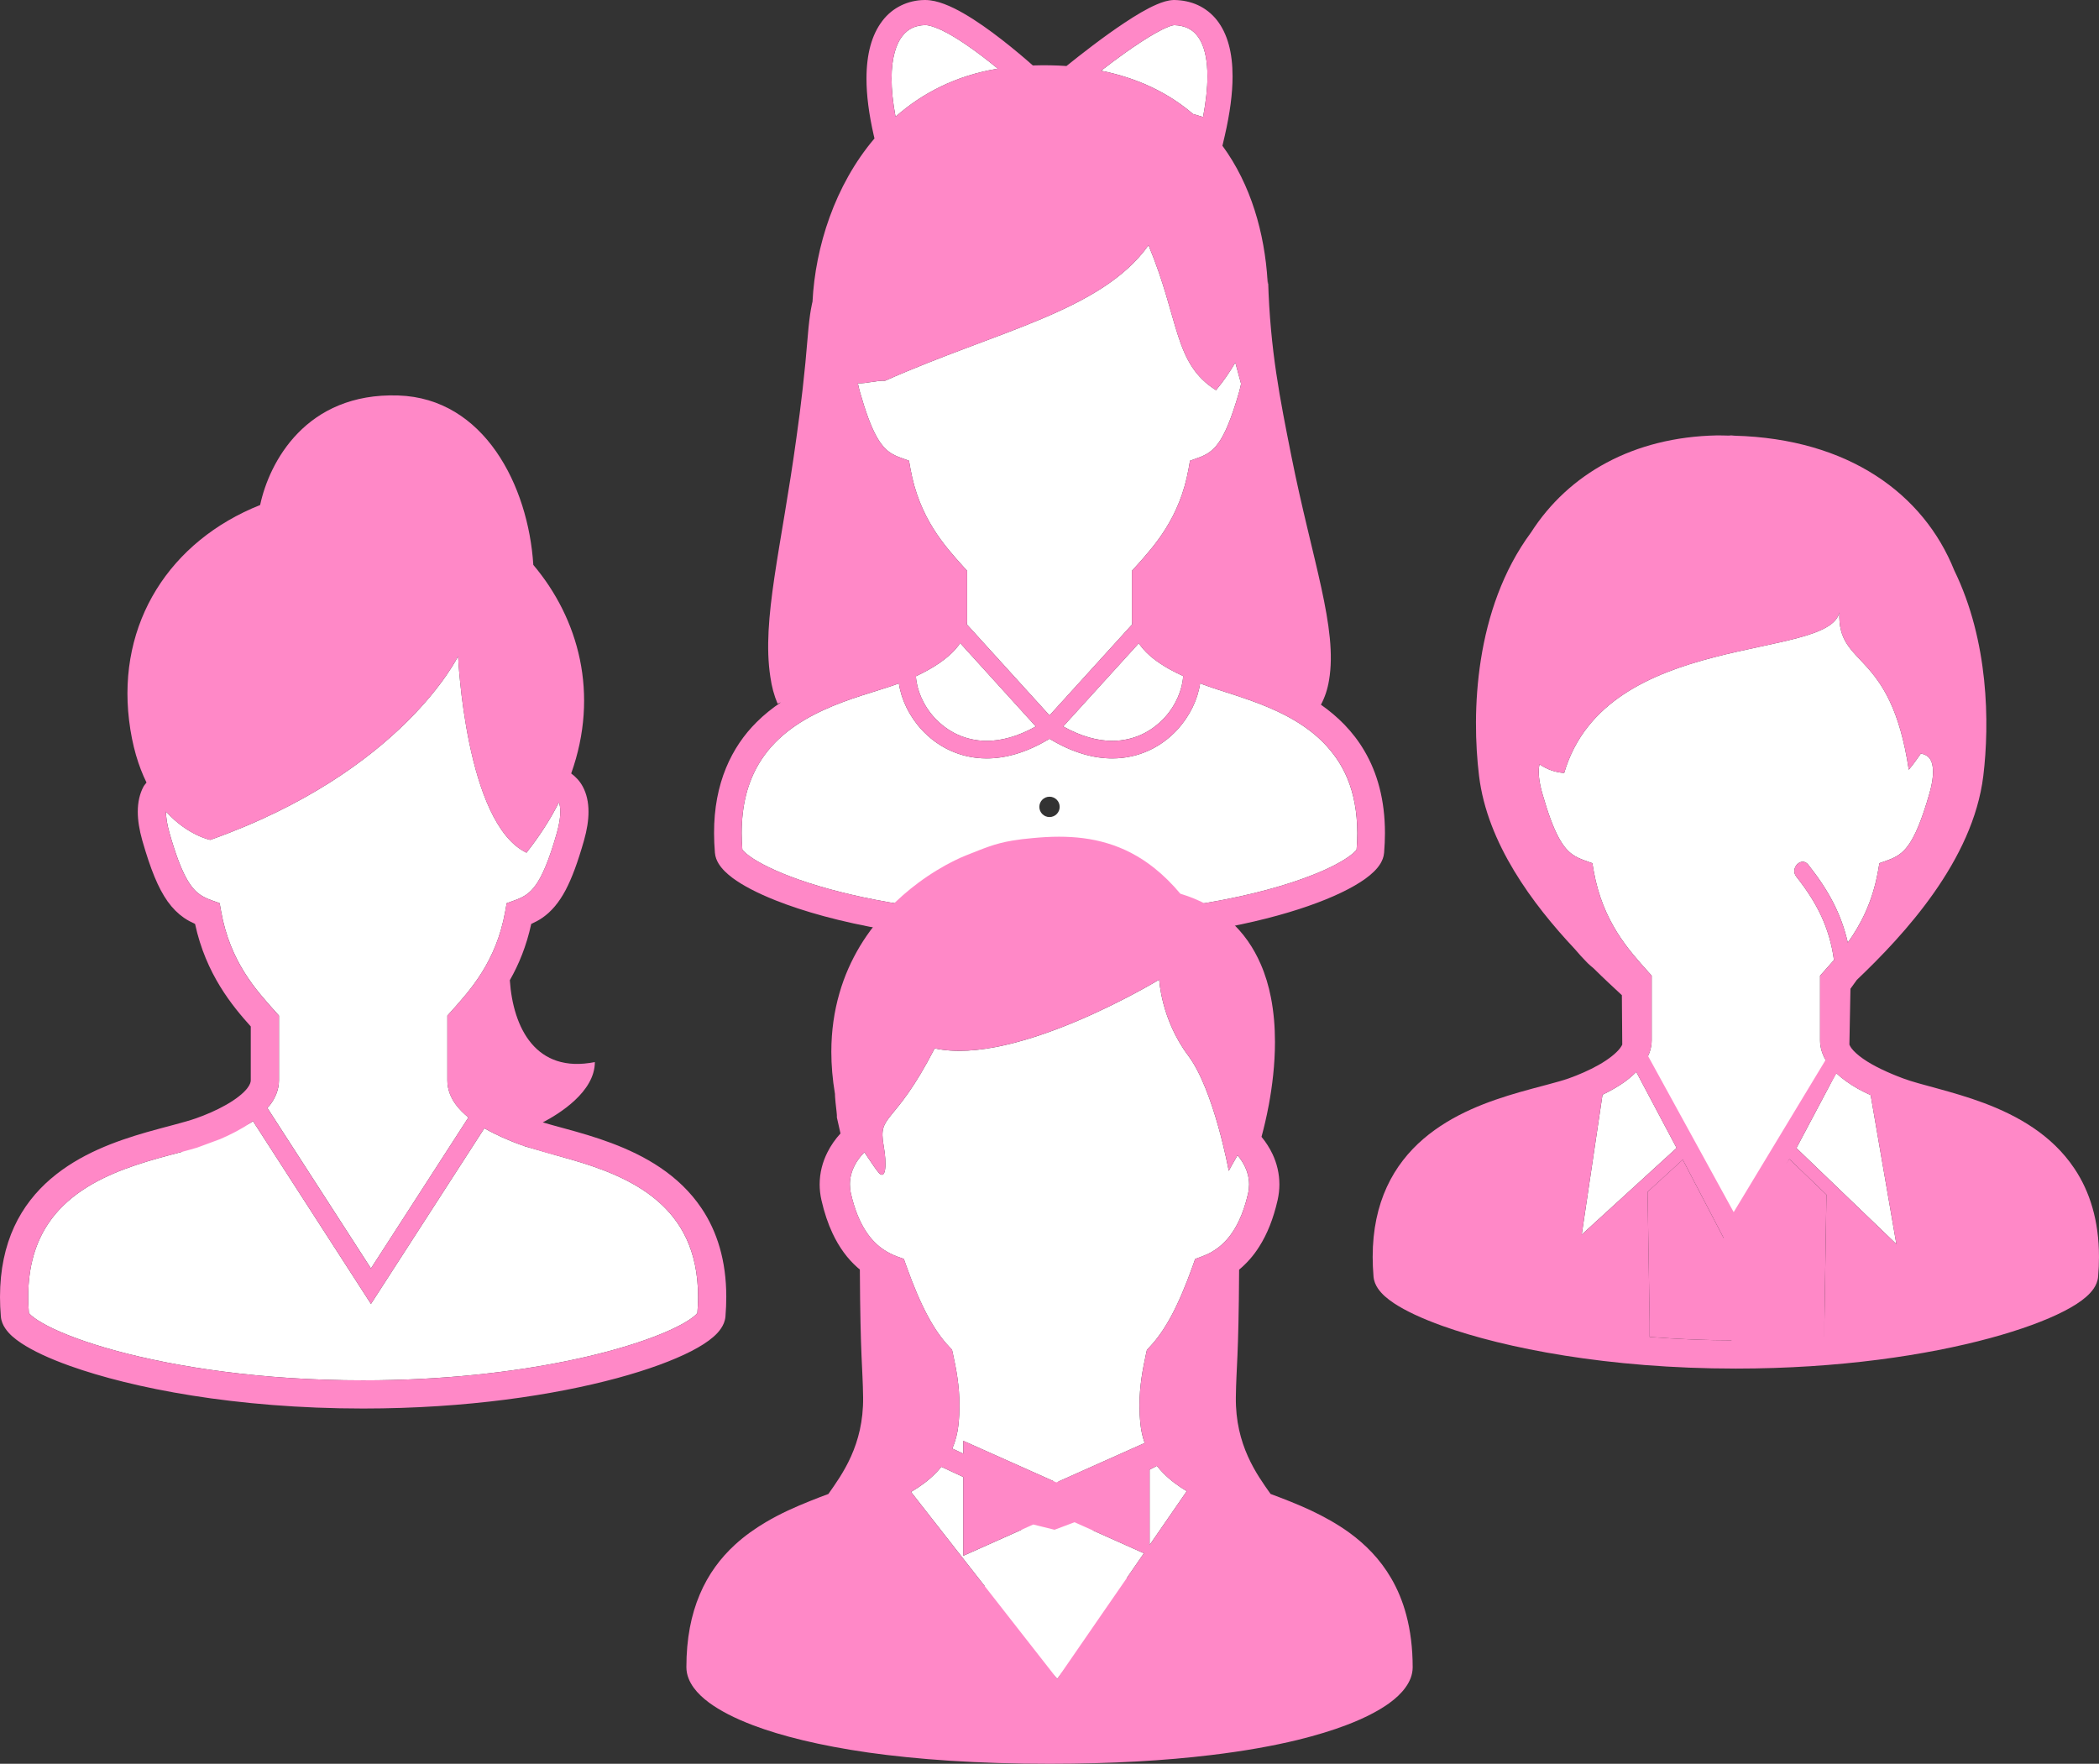 <?xml version="1.0" encoding="utf-8"?>
<!-- Generator: Adobe Illustrator 16.0.4, SVG Export Plug-In . SVG Version: 6.00 Build 0)  -->
<!DOCTYPE svg PUBLIC "-//W3C//DTD SVG 1.1//EN" "http://www.w3.org/Graphics/SVG/1.1/DTD/svg11.dtd">
<svg version="1.1" id="レイヤー_1" xmlns="http://www.w3.org/2000/svg" xmlns:xlink="http://www.w3.org/1999/xlink" x="0px"
	 y="0px" width="203.498px" height="170.998px" viewBox="0 0 203.498 170.998" enable-background="new 0 0 203.498 170.998"
	 xml:space="preserve">
<rect x="0" y="0" width="203.498" height="170.998" fill="#333333" stroke="none"/>
<g>
	<g>
		<path fill="#FFFFFF" d="M110.55,62.572c-0.054-0.066-0.093-0.143-0.139-0.215l-7.336,8.072c1.784,0.998,3.378,1.396,4.763,1.396
			c2.132-0.004,3.831-0.926,5.038-2.221c1.135-1.217,1.761-2.771,1.831-4.061c-0.471-0.217-0.934-0.439-1.378-0.693
			C112.251,64.232,111.26,63.527,110.55,62.572z"/>
		<polygon fill="#FFFFFF" points="112.414,56.367 112.416,56.367 112.414,56.367 		"/>
		<path fill="#FFFFFF" d="M92.903,62.611c-0.492,0.645-1.112,1.172-1.789,1.646c-0.727,0.504-1.521,0.934-2.316,1.305
			c0.07,1.289,0.697,2.834,1.824,4.043c1.206,1.295,2.909,2.217,5.041,2.221c1.385,0,2.979-0.398,4.76-1.396l-7.34-8.088
			C93.021,62.434,92.968,62.525,92.903,62.611z"/>
		<path fill="#FFFFFF" d="M84.908,42.189c0.486,0.9,0.899,1.342,1.359,1.668c0.31,0.215,0.663,0.385,1.129,0.547l0.731,0.264
			l0.137,0.766c0.857,4.797,3.328,7.494,5.152,9.525l0.346,0.383v0.516c0,2.432,0,2.986,0,4.41c0,0.086-0.021,0.172-0.029,0.262
			l8.017,8.83l8.014-8.828c-0.006-0.092-0.025-0.178-0.025-0.264c0-1.424,0-1.979,0-4.41v-0.516l0.347-0.383
			c1.821-2.031,4.293-4.725,5.15-9.525l0.135-0.766l0.732-0.264c0.466-0.162,0.819-0.332,1.13-0.549
			c0.309-0.217,0.588-0.479,0.891-0.906c0.609-0.836,1.266-2.35,2.009-4.949c0.078-0.285,0.138-0.543,0.19-0.789l-0.558-2.059
			c-0.559,0.949-1.178,1.85-1.872,2.676c-4.108-2.588-3.502-6.752-6.544-14.051c-4.561,6.389-14.598,8.275-25.547,13.139
			c-0.791-0.051-1.801,0.287-2.632,0.242c0.05,0.26,0.114,0.537,0.2,0.842C83.925,39.951,84.432,41.295,84.908,42.189z"/>
		<path fill="#FFFFFF" d="M96.739,6.656c-1.006-0.822-2.15-1.713-3.269-2.457c-1.015-0.686-2.015-1.248-2.789-1.533
			c-0.437-0.17-0.797-0.238-0.991-0.236l-0.021,0.002h-0.004c-0.938,0.043-1.617,0.344-2.197,1.08
			c-0.574,0.744-1.032,2.059-1.031,4.117c0,1.037,0.12,2.271,0.385,3.686C89.421,9.018,92.704,7.32,96.739,6.656z"/>
		<path fill="#FFFFFF" d="M116.637,11.342c0.287-1.521,0.426-2.836,0.425-3.932c0.001-1.484-0.239-2.572-0.598-3.307
			c-0.359-0.734-0.794-1.135-1.342-1.393c-0.36-0.162-0.79-0.258-1.293-0.273c-0.083,0.008-0.298,0.051-0.58,0.17
			c-0.327,0.129-0.734,0.332-1.189,0.584c-0.909,0.508-1.984,1.223-3.048,1.979c-0.78,0.559-1.555,1.135-2.261,1.686
			c3.665,0.734,6.602,2.215,8.917,4.197L116.637,11.342z"/>
		<path fill="#FFFFFF" d="M121.168,67.883c-1.651-0.592-3.204-1.027-4.47-1.498c-0.117-0.043-0.232-0.096-0.345-0.139
			c-0.23,1.574-1.002,3.182-2.229,4.518c-1.473,1.59-3.642,2.766-6.287,2.764c-1.853,0.002-3.91-0.582-6.088-1.904
			c-2.18,1.322-4.235,1.906-6.087,1.904c-2.644,0.002-4.818-1.174-6.287-2.764c-1.227-1.33-1.998-2.941-2.229-4.514
			c-0.122,0.049-0.25,0.098-0.368,0.141c-1.886,0.662-4.466,1.303-6.96,2.459c-2.5,1.148-4.832,2.764-6.302,5.287
			c-0.981,1.689-1.61,3.812-1.614,6.633c0,0.506,0.024,1.041,0.067,1.592c0.029,0.043,0.092,0.125,0.202,0.23
			c0.251,0.246,0.706,0.592,1.344,0.953c1.275,0.74,3.253,1.578,5.835,2.35c5.175,1.547,12.786,2.84,22.397,2.84
			c11.838,0,20.652-1.965,25.589-3.939c1.642-0.648,2.852-1.312,3.551-1.836c0.37-0.27,0.578-0.508,0.635-0.594
			c0.047-0.553,0.07-1.086,0.07-1.59c-0.018-4.229-1.394-6.877-3.35-8.842C126.285,69.975,123.645,68.76,121.168,67.883z
			 M101.75,85.299c-0.544,0-0.985-0.443-0.985-0.99s0.441-0.986,0.985-0.986c0.546,0,0.986,0.439,0.986,0.986
			S102.296,85.299,101.75,85.299z M101.75,79.213c-0.544,0-0.985-0.441-0.985-0.984c0-0.549,0.441-0.988,0.985-0.988
			c0.546,0,0.986,0.439,0.986,0.988C102.736,78.771,102.296,79.213,101.75,79.213z"/>
		<path fill="#FF88C7" d="M128.065,68.32c0.377-0.705,0.642-1.494,0.786-2.381c0.855-5.023-1.641-11.637-3.658-21.746
			c-1.091-5.496-2.052-10.217-2.249-16.963c-0.009,0.252-0.024,0.494-0.052,0.037c-0.283-4.664-1.614-9.369-4.378-13.137
			l0.226-0.963c0.511-2.221,0.757-4.125,0.757-5.758c-0.001-2.314-0.486-4.125-1.505-5.439c-0.506-0.646-1.147-1.146-1.855-1.473
			c-0.713-0.328-1.49-0.482-2.284-0.496h-0.031h-0.035c-0.582,0.025-1.086,0.195-1.641,0.43c-0.948,0.404-2.011,1.041-3.12,1.777
			c-2.067,1.369-4.269,3.094-5.632,4.193c-1.039-0.074-2.123-0.092-3.26-0.055c-0.774-0.686-1.828-1.58-2.991-2.486
			c-1.189-0.924-2.486-1.854-3.742-2.574c-0.629-0.361-1.253-0.67-1.86-0.898C90.927,0.158,90.326,0.004,89.69,0l-0.088,0.002h0.004
			c-1.531,0.02-3.062,0.691-4.068,2.031c-1.017,1.332-1.533,3.193-1.533,5.596c0,1.582,0.228,3.416,0.715,5.539l0.061,0.254
			c-3.852,4.535-5.741,10.527-6.009,15.83c0,0-0.269,0.924-0.463,3.373c-0.278,3.465-0.659,6.738-1.095,9.803
			c-1.457,10.656-3.381,17.652-2.531,23.186c0.133,0.949,0.367,1.824,0.706,2.613c0.107-0.051,0.216-0.088,0.323-0.137
			c-0.822,0.557-1.619,1.182-2.355,1.918c-2.424,2.406-4.144,5.926-4.129,10.762c0,0.613,0.027,1.248,0.083,1.912
			c0.033,0.406,0.181,0.75,0.354,1.041c0.336,0.541,0.788,0.961,1.355,1.393c0.993,0.734,2.374,1.459,4.165,2.172
			c5.366,2.135,14.438,4.111,26.564,4.117c9.854,0,17.695-1.314,23.162-2.945c2.733-0.816,4.874-1.709,6.406-2.592
			c0.771-0.445,1.393-0.885,1.882-1.363c0.242-0.24,0.459-0.488,0.635-0.781c0.172-0.291,0.32-0.635,0.354-1.041V82.68
			c0.053-0.658,0.084-1.293,0.084-1.904c0.001-3.223-0.745-5.861-1.986-7.967C131.168,70.895,129.674,69.451,128.065,68.32z
			 M109.012,5.17c1.063-0.756,2.139-1.471,3.048-1.979c0.455-0.252,0.862-0.455,1.189-0.584c0.282-0.119,0.497-0.162,0.58-0.17
			c0.503,0.016,0.933,0.111,1.293,0.273c0.548,0.258,0.982,0.658,1.342,1.393c0.358,0.734,0.599,1.822,0.598,3.307
			c0.001,1.096-0.138,2.41-0.425,3.932l-0.969-0.289c-2.315-1.982-5.252-3.463-8.917-4.197
			C107.457,6.305,108.231,5.729,109.012,5.17z M87.468,3.512c0.58-0.736,1.26-1.037,2.197-1.08h0.004L89.69,2.43
			c0.194-0.002,0.555,0.066,0.991,0.236c0.774,0.285,1.774,0.848,2.789,1.533c1.118,0.744,2.263,1.635,3.269,2.457
			c-4.035,0.664-7.318,2.361-9.918,4.658c-0.265-1.414-0.385-2.648-0.385-3.686C86.436,5.57,86.894,4.256,87.468,3.512z
			 M85.802,36.916c10.949-4.863,20.986-6.75,25.547-13.139c3.042,7.299,2.436,11.463,6.544,14.051
			c0.694-0.826,1.313-1.727,1.872-2.676l0.558,2.059c-0.053,0.246-0.112,0.504-0.19,0.789c-0.743,2.6-1.399,4.113-2.009,4.949
			c-0.303,0.428-0.582,0.689-0.891,0.906c-0.311,0.217-0.664,0.387-1.13,0.549l-0.732,0.264l-0.135,0.766
			c-0.857,4.801-3.329,7.494-5.15,9.525l-0.347,0.383v0.516c0,2.432,0,2.986,0,4.41c0,0.086,0.02,0.172,0.025,0.264l-8.014,8.828
			l-8.017-8.83c0.008-0.09,0.029-0.176,0.029-0.262c0-1.424,0-1.979,0-4.41v-0.516l-0.346-0.383
			c-1.824-2.031-4.295-4.729-5.152-9.525l-0.137-0.766l-0.731-0.264c-0.466-0.162-0.819-0.332-1.129-0.547
			c-0.46-0.326-0.873-0.768-1.359-1.668c-0.477-0.895-0.983-2.238-1.538-4.189c-0.086-0.305-0.15-0.582-0.2-0.842
			C84.001,37.203,85.011,36.865,85.802,36.916z M113.329,64.852c0.444,0.254,0.907,0.477,1.378,0.693
			c-0.07,1.289-0.696,2.844-1.831,4.061c-1.207,1.295-2.906,2.217-5.038,2.221c-1.385,0-2.979-0.398-4.763-1.396l7.336-8.072
			c0.046,0.072,0.085,0.148,0.139,0.215C111.26,63.527,112.251,64.232,113.329,64.852z M112.414,56.367L112.414,56.367h0.002
			H112.414z M100.423,70.43c-1.781,0.998-3.375,1.396-4.76,1.396c-2.132-0.004-3.835-0.926-5.041-2.221
			c-1.127-1.209-1.754-2.754-1.824-4.043c0.795-0.371,1.59-0.801,2.316-1.305c0.677-0.475,1.297-1.002,1.789-1.646
			c0.064-0.086,0.118-0.178,0.18-0.27L100.423,70.43z M131.523,82.365c-0.057,0.086-0.265,0.324-0.635,0.594
			c-0.699,0.523-1.909,1.188-3.551,1.836c-4.937,1.975-13.751,3.939-25.589,3.939c-9.611,0-17.223-1.293-22.397-2.84
			c-2.582-0.771-4.56-1.609-5.835-2.35c-0.638-0.361-1.093-0.707-1.344-0.953c-0.11-0.105-0.173-0.188-0.202-0.23
			c-0.043-0.551-0.067-1.086-0.067-1.592c0.004-2.82,0.632-4.943,1.614-6.633c1.47-2.523,3.802-4.139,6.302-5.287
			c2.494-1.156,5.074-1.797,6.96-2.459c0.118-0.043,0.246-0.092,0.368-0.141c0.23,1.572,1.002,3.184,2.229,4.514
			c1.469,1.59,3.644,2.766,6.287,2.764c1.852,0.002,3.907-0.582,6.087-1.904c2.178,1.322,4.235,1.906,6.088,1.904
			c2.646,0.002,4.814-1.174,6.287-2.764c1.227-1.336,1.998-2.943,2.229-4.518c0.112,0.043,0.228,0.096,0.345,0.139
			c1.266,0.471,2.818,0.906,4.47,1.498c2.477,0.877,5.117,2.092,7.076,4.051c1.956,1.965,3.332,4.613,3.35,8.842
			C131.594,81.279,131.57,81.812,131.523,82.365z"/>
		<path fill="#FF88C7" d="M122.939,27.17c0.001,0.023,0.005,0.041,0.005,0.061C122.954,26.973,122.954,26.703,122.939,27.17z"/>
	</g>
	<g>
		<path fill="#FFFFFF" d="M22.524,125.139l13.417,7.334l12.067-9.617l6.771,1.592l-3.977-13.346
			c-0.107-0.037-0.224-0.072-0.324-0.109c-1.134-0.424-2.341-0.938-3.442-1.564c-0.025-0.016-0.052-0.033-0.077-0.049
			l-10.995,17.035L24.52,108.682c-0.062,0.043-0.115,0.094-0.176,0.139c-0.936,0.648-5.386,1.65-6.403,2.086l-4.75,12.982
			L22.524,125.139z"/>
		<path fill="#FFFFFF" d="M27.046,98.467v0.525c0,2.484,0,4.299,0,5.748c0,0.932-0.382,1.746-0.876,2.396
			c-0.077,0.1-0.171,0.18-0.254,0.271l10.048,15.568l9.451-14.639c-0.456-0.369-0.869-0.773-1.215-1.238
			c-0.482-0.648-0.833-1.457-0.829-2.359c0-1.449,0-3.26,0-5.748v-0.525l0.35-0.389c1.863-2.076,4.387-4.834,5.263-9.732
			l0.139-0.781l0.749-0.268c0.475-0.17,0.837-0.344,1.153-0.562c0.317-0.221,0.6-0.494,0.912-0.926
			c0.618-0.857,1.296-2.4,2.049-5.057c0.248-0.871,0.338-1.545,0.338-2.049c-0.002-0.416-0.062-0.707-0.135-0.92
			c-0.821,1.629-1.862,3.258-3.147,4.887c-5.922-2.85-6.628-19.057-6.628-19.057s-5.385,11.188-24.026,17.814
			c0,0-2.191-0.424-4.292-2.744l-0.002,0.02c0,0.504,0.089,1.18,0.337,2.049c0.567,1.992,1.086,3.361,1.574,4.277
			c0.496,0.924,0.919,1.373,1.387,1.705c0.317,0.219,0.681,0.393,1.156,0.562l0.747,0.268l0.138,0.781
			c0.875,4.9,3.399,7.656,5.264,9.732L27.046,98.467z"/>
		<path fill="#FFFFFF" d="M63.709,116.398c-2.321-1.996-5.44-3.143-8.266-3.957c-0.868-0.25-1.693-0.471-5.353-1.535l3.812,11.738
			l-6.203-1.285l-11.736,9.832l-11.735-9.832l-9.084,2.137l3.974-12.236c-0.833,0.252-1.772,0.488-2.783,0.758
			c-1.345,0.361-2.81,0.779-4.259,1.326c-2.908,1.094-5.692,2.701-7.427,5.328c-1.159,1.758-1.909,3.998-1.915,7.066
			c0,0.496,0.024,1.014,0.067,1.555c0.037,0.049,0.109,0.135,0.24,0.248c0.303,0.27,0.852,0.633,1.596,1.016
			c1.494,0.771,3.771,1.631,6.667,2.414c5.795,1.568,14.082,2.854,23.902,2.854c7.685,0,14.424-0.785,19.774-1.879
			c5.342-1.088,9.318-2.516,11.335-3.68c0.571-0.326,0.979-0.631,1.18-0.836l0.117-0.139c0.042-0.539,0.068-1.057,0.068-1.549
			c-0.002-2.301-0.431-4.133-1.127-5.641C65.851,118.594,64.877,117.396,63.709,116.398z"/>
		<path fill="#FF88C7" d="M68.039,117.18c-2.217-3.322-5.586-5.162-8.75-6.354c-1.588-0.598-3.139-1.037-4.506-1.408
			c-0.801-0.219-1.525-0.416-2.162-0.602c1.568-0.816,5.05-2.955,5.05-5.85c-5.728,1.148-7.933-3.332-8.244-7.934
			c0.863-1.508,1.611-3.309,2.076-5.457c0.369-0.168,0.731-0.354,1.083-0.598c0.871-0.602,1.61-1.479,2.24-2.664
			c0.631-1.195,1.19-2.725,1.787-4.811c0.303-1.061,0.442-1.98,0.442-2.801c0.002-0.943-0.193-1.764-0.549-2.43
			c-0.301-0.564-0.708-0.975-1.129-1.285c2.752-7.711,0.723-15.014-3.672-20.219c-0.485-7.686-4.764-16.16-13.093-16.426
			c-8.978-0.293-12.52,6.502-13.391,10.619c-8.755,3.492-13.842,11.416-12.708,20.863c0.303,2.52,0.925,4.488,1.691,6.043
			c-0.098,0.137-0.211,0.25-0.295,0.404c-0.357,0.666-0.552,1.488-0.551,2.43c0,0.822,0.142,1.74,0.443,2.801
			c0.799,2.779,1.521,4.576,2.453,5.895c0.468,0.654,0.998,1.18,1.575,1.58c0.352,0.244,0.715,0.43,1.083,0.598
			c1.054,4.881,3.616,7.955,5.4,9.941c0,2.205,0,3.883,0,5.223c0,0.164-0.065,0.404-0.321,0.744
			c-0.375,0.506-1.153,1.115-2.077,1.635c-0.922,0.525-1.98,0.977-2.909,1.303c-1.089,0.387-2.842,0.791-4.806,1.352
			c-2.954,0.854-6.444,2.084-9.284,4.52c-1.418,1.217-2.663,2.748-3.539,4.646C0.501,120.842,0,123.096,0,125.738
			c0,0.613,0.028,1.246,0.083,1.902c0.041,0.461,0.215,0.832,0.421,1.139c0.39,0.578,0.909,1.004,1.558,1.439
			c1.138,0.754,2.713,1.49,4.729,2.211c6.037,2.154,16.033,4.125,28.418,4.127c10.061-0.002,18.555-1.309,24.617-2.947
			c3.033-0.82,5.455-1.723,7.204-2.619c0.878-0.455,1.587-0.902,2.148-1.393c0.281-0.248,0.527-0.506,0.733-0.818
			c0.205-0.307,0.381-0.678,0.422-1.139c0.054-0.656,0.08-1.287,0.08-1.898C70.418,122.221,69.515,119.385,68.039,117.18z
			 M21.431,88.346l-0.138-0.781l-0.747-0.268c-0.475-0.17-0.839-0.344-1.156-0.562c-0.467-0.332-0.891-0.781-1.387-1.705
			c-0.488-0.916-1.007-2.285-1.574-4.277c-0.249-0.869-0.337-1.545-0.337-2.049l0.002-0.02c2.101,2.32,4.292,2.744,4.292,2.744
			c18.641-6.627,24.026-17.814,24.026-17.814S45.118,79.82,51.04,82.67c1.285-1.629,2.326-3.258,3.147-4.887
			c0.074,0.213,0.133,0.504,0.135,0.92c0,0.504-0.09,1.178-0.338,2.049c-0.752,2.656-1.431,4.199-2.049,5.057
			c-0.312,0.432-0.595,0.705-0.912,0.926c-0.316,0.219-0.679,0.393-1.153,0.562l-0.749,0.268l-0.139,0.781
			c-0.875,4.898-3.4,7.656-5.263,9.732l-0.35,0.389v0.525c0,2.488,0,4.299,0,5.748c-0.004,0.902,0.346,1.711,0.829,2.359
			c0.346,0.465,0.759,0.869,1.215,1.238l-9.451,14.639l-10.048-15.568c0.083-0.092,0.177-0.172,0.254-0.271
			c0.495-0.65,0.876-1.465,0.876-2.396c0-1.449,0-3.264,0-5.748v-0.525l-0.351-0.389C24.831,96.002,22.306,93.246,21.431,88.346z
			 M67.613,127.291l-0.117,0.139c-0.201,0.205-0.609,0.51-1.18,0.836c-2.017,1.164-5.993,2.592-11.335,3.68
			c-5.35,1.094-12.089,1.879-19.774,1.879c-9.821,0-18.107-1.285-23.902-2.854c-2.896-0.783-5.173-1.643-6.667-2.414
			c-0.745-0.383-1.293-0.746-1.596-1.016c-0.131-0.113-0.204-0.199-0.24-0.248c-0.043-0.541-0.067-1.059-0.067-1.555
			c0.005-3.068,0.756-5.309,1.915-7.066c1.734-2.627,4.519-4.234,7.427-5.328c1.449-0.547,2.914-0.965,4.259-1.326
			c1.011-0.27,1.95-0.506,2.783-0.758l2.226-0.824c1.017-0.436,2.065-0.967,3-1.615c0.061-0.045,0.114-0.096,0.176-0.139
			l11.444,17.732l10.995-17.035c0.025,0.016,0.051,0.033,0.077,0.049c1.102,0.627,2.309,1.141,3.442,1.564
			c0.1,0.037,0.217,0.072,0.324,0.109l2.171,0.656c0.779,0.213,1.604,0.434,2.472,0.684c2.825,0.814,5.944,1.961,8.266,3.957
			c1.168,0.998,2.142,2.195,2.844,3.703c0.696,1.508,1.125,3.34,1.127,5.641C67.681,126.234,67.654,126.752,67.613,127.291z"/>
	</g>
	<g>
		<path fill="#FF88C7" d="M159.732,115.551l0.2,12.621v1.445c2.639,0.205,5.42,0.33,8.359,0.33c0.115,0,0.225-0.002,0.339-0.004v-7
			l-5.487-10.514L159.732,115.551z"/>
		<path fill="#FF88C7" d="M166.607,120.615l0.875,2.504l0.434,7.688c2.439-0.035,6.741-0.162,8.962-0.334v-2.301l0.194-12.348
			l-3.585-3.445L166.607,120.615z"/>
		<path fill="#FFFFFF" d="M160.13,94.592v0.523c0,2.488,0,4.297,0,5.75c0,0.764-0.265,1.447-0.633,2.027l4.374,8.248l0.045,0.088
			l0.18,0.334l-0.002,0.002l3.707,7.102l5.138-7.709l4.211-7.938c-0.405-0.609-0.698-1.342-0.694-2.154c0-1.451,0-3.262,0-5.75
			v-0.523l0.35-0.389c0.318-0.355,0.653-0.729,0.997-1.129c-0.433-3.16-1.66-5.57-3.655-8.088c-0.648-0.82,0.505-1.988,1.159-1.158
			c1.929,2.43,3.19,4.73,3.837,7.557c1.24-1.727,2.391-3.92,2.927-6.916l0.138-0.783l0.748-0.266
			c0.476-0.17,0.839-0.342,1.154-0.562c0.316-0.221,0.601-0.49,0.911-0.924c0.62-0.857,1.296-2.404,2.051-5.057
			c0.249-0.871,0.336-1.545,0.336-2.051c-0.002-0.584-0.112-0.922-0.228-1.139c-0.117-0.211-0.244-0.33-0.401-0.43
			c-0.166-0.113-0.382-0.172-0.552-0.203c-0.371,0.545-0.757,1.074-1.173,1.574c-1.758-11.812-6.94-9.793-6.728-15.25
			c-1.084,4.727-22.597,1.713-26.68,15.561c-0.884-0.057-1.679-0.357-2.393-0.838c-0.047,0.186-0.076,0.424-0.076,0.725
			c0,0.506,0.087,1.18,0.335,2.049c0.566,1.99,1.086,3.363,1.575,4.279c0.495,0.922,0.919,1.371,1.387,1.703
			c0.316,0.221,0.679,0.393,1.156,0.562l0.747,0.268l0.137,0.781c0.876,4.898,3.402,7.656,5.265,9.734L160.13,94.592z"/>
		<path fill="#FFFFFF" d="M158.638,103.924c-0.373,0.367-0.772,0.713-1.211,1.02c-0.648,0.451-1.354,0.844-2.064,1.191
			l-2.016,13.562l9.199-8.402L158.638,103.924z"/>
		<path fill="#FFFFFF" d="M180.118,105.551c-0.767-0.438-1.484-0.934-2.1-1.516l-3.855,7.271l9.69,9.309l-2.493-14.443
			C180.941,105.975,180.52,105.777,180.118,105.551z"/>
		<path fill="#FF88C7" d="M201.122,113.301c-2.215-3.32-5.583-5.156-8.748-6.352c-1.589-0.596-3.139-1.035-4.506-1.41
			c-1.365-0.371-2.553-0.684-3.349-0.984c-1.396-0.518-2.869-1.188-3.896-1.912c-0.515-0.359-0.911-0.727-1.14-1.039
			c-0.091-0.127-0.138-0.229-0.184-0.328l0.102-5.416c0,0,0.24-0.332,0.62-0.861c4.589-4.369,11.264-11.568,12.262-19.789
			c0.616-5.09,0.526-13.066-2.818-19.914c-2.968-7.406-10.244-12.76-21.301-13.055c-0.111-0.008-0.215-0.023-0.328-0.029
			c-0.076,0.006-0.146,0.014-0.222,0.02c-0.387-0.004-0.761-0.027-1.158-0.02c-8.102,0.164-14.384,3.734-18.02,9.404
			c-5.513,7.457-5.776,17.553-5.043,23.596c0.792,6.549,5.196,12.443,9.271,16.783c0.408,0.48,0.822,0.943,1.259,1.379
			c0.148,0.148,0.349,0.32,0.57,0.5c1.003,0.992,1.936,1.859,2.748,2.609l0.037,4.793c-0.047,0.1-0.11,0.207-0.204,0.334
			c-0.376,0.504-1.154,1.115-2.077,1.633c-0.921,0.523-1.98,0.977-2.909,1.307c-1.089,0.383-2.844,0.785-4.808,1.348
			c-2.952,0.855-6.441,2.084-9.283,4.52c-1.417,1.217-2.663,2.748-3.538,4.65c-0.876,1.896-1.379,4.154-1.378,6.797
			c0,0.611,0.028,1.244,0.083,1.902c0.039,0.457,0.215,0.832,0.42,1.141c0.392,0.574,0.909,1,1.559,1.438
			c1.137,0.752,2.713,1.486,4.729,2.211c6.039,2.154,16.032,4.125,28.419,4.127c10.062,0,18.557-1.307,24.618-2.947
			c3.033-0.822,5.456-1.723,7.205-2.623c0.876-0.451,1.585-0.898,2.146-1.391c0.281-0.246,0.527-0.506,0.735-0.814
			c0.204-0.309,0.38-0.684,0.42-1.141c0.056-0.658,0.081-1.289,0.081-1.9C203.503,118.348,202.6,115.508,201.122,113.301z
			 M154.515,84.469l-0.137-0.781l-0.747-0.268c-0.478-0.17-0.84-0.342-1.156-0.562c-0.468-0.332-0.892-0.781-1.387-1.703
			c-0.489-0.916-1.009-2.289-1.575-4.279c-0.248-0.869-0.335-1.543-0.335-2.049c0-0.301,0.029-0.539,0.076-0.725
			c0.714,0.48,1.509,0.781,2.393,0.838c4.083-13.848,25.596-10.834,26.68-15.561c-0.213,5.457,4.97,3.438,6.728,15.25
			c0.416-0.5,0.802-1.029,1.173-1.574c0.17,0.031,0.386,0.09,0.552,0.203c0.157,0.1,0.284,0.219,0.401,0.43
			c0.115,0.217,0.226,0.555,0.228,1.139c0,0.506-0.087,1.18-0.336,2.051c-0.755,2.652-1.431,4.199-2.051,5.057
			c-0.311,0.434-0.595,0.703-0.911,0.924c-0.315,0.221-0.679,0.393-1.154,0.562l-0.748,0.266l-0.138,0.783
			c-0.536,2.996-1.687,5.189-2.927,6.916c-0.646-2.826-1.908-5.127-3.837-7.557c-0.654-0.83-1.808,0.338-1.159,1.158
			c1.995,2.518,3.223,4.928,3.655,8.088c-0.344,0.4-0.679,0.773-0.997,1.129l-0.35,0.389v0.523c0,2.488,0,4.299,0,5.75
			c-0.004,0.812,0.289,1.545,0.694,2.154l-4.211,7.938l-5.138,7.709l-3.707-7.102l0.002-0.002l-0.18-0.334l-0.045-0.088
			l-4.374-8.248c0.368-0.58,0.633-1.264,0.633-2.027c0-1.453,0-3.262,0-5.75v-0.523l-0.351-0.389
			C157.917,92.125,155.391,89.367,154.515,84.469z M155.362,106.135c0.711-0.348,1.416-0.74,2.064-1.191
			c0.438-0.307,0.838-0.652,1.211-1.02l3.908,7.371l-9.199,8.402L155.362,106.135z M176.878,128.172v1.439
			c-2.221,0.174-4.563,0.281-7.003,0.316l-1.244,0.016c-0.114,0.002-0.224,0.004-0.339,0.004c-2.939,0-5.721-0.125-8.359-0.33
			v-1.445l-0.2-12.621l3.411-3.121l4.43,8.486l0.884-0.992l5.03-7.545l3.585,3.445L176.878,128.172z M174.163,111.307l3.855-7.271
			c0.615,0.582,1.333,1.078,2.1,1.516c0.401,0.227,0.823,0.424,1.242,0.621l2.493,14.443L174.163,111.307z"/>
		
			<rect x="153.902" y="109.65" transform="matrix(0.481 0.877 -0.877 0.481 181.64 -85.835)" fill="#FF88C7" width="18.774" height="1.574"/>
		
			<rect x="172.228" y="100.749" transform="matrix(0.856 0.517 -0.517 0.856 82.253 -73.516)" fill="#FF88C7" width="1.575" height="20.116"/>
	</g>
	<g>
		<polygon fill="#FFFFFF" points="108.062,154.701 110.902,150.588 104.18,147.582 		"/>
		<path fill="#FFFFFF" d="M93.39,150.834v-7.641l-2.127-0.986c-0.418,0.516-0.895,0.982-1.407,1.391
			c-0.48,0.383-0.998,0.725-1.533,1.045l8.001,10.225l3.853-7.066L93.39,150.834z"/>
		<path fill="#FFFFFF" d="M94.915,154.629l7.584,8.137l7.146-9.205l-7.303-10.289L94.915,154.629z"/>
		<path fill="#FFFFFF" d="M112.162,142.113l-0.708,0.371v7.305l3.603-5.219c-0.836-0.5-1.618-1.078-2.294-1.77
			C112.549,142.582,112.351,142.354,112.162,142.113z"/>
		<path fill="#FFFFFF" d="M121.004,115.693c0.067-0.299,0.097-0.588,0.097-0.863c0-0.586-0.134-1.145-0.384-1.684
			c-0.185-0.398-0.438-0.783-0.739-1.141c-0.509,0.865-0.851,1.514-0.851,1.514s-1.426-7.844-3.933-11.182
			c-2.641-3.525-2.807-7.365-2.807-7.365s-13.846,8.426-21.77,6.666c-3.961,7.701-5.521,6.246-4.945,9.459
			c0.314,1.748,0.221,3.305-0.439,2.643c-0.203-0.203-0.76-1.01-1.432-2.031c-0.402,0.408-0.73,0.855-0.965,1.324
			c-0.287,0.576-0.439,1.172-0.439,1.797c0,0.277,0.029,0.564,0.096,0.863c0.356,1.566,0.851,2.729,1.402,3.596
			c0.547,0.861,1.148,1.445,1.779,1.867c0.422,0.279,0.856,0.496,1.306,0.664l0.647,0.232l0.23,0.65
			c0.705,1.984,1.391,3.582,2.077,4.859c0.687,1.285,1.373,2.244,2.084,2.996l0.279,0.297l0.088,0.395
			c0.321,1.463,0.636,3.088,0.636,5.006c0,0.588-0.029,1.203-0.095,1.852v0.004c-0.088,0.834-0.294,1.613-0.599,2.328l1.061,0.49
			v-1.242l9.031,4.035l8.558-3.824c-0.194-0.562-0.342-1.156-0.404-1.787c-0.069-0.652-0.099-1.266-0.099-1.857
			c0-1.916,0.318-3.533,0.635-4.998l0.089-0.396l0.282-0.297c0.711-0.756,1.394-1.715,2.083-2.992
			c0.688-1.285,1.371-2.883,2.082-4.867l0.227-0.65l0.647-0.238c0.673-0.244,1.316-0.598,1.926-1.141
			c0.604-0.543,1.185-1.281,1.686-2.354C120.468,117.602,120.768,116.736,121.004,115.693z"/>
		<path fill="#FF88C7" d="M136.337,156.564c-0.351-1.318-0.846-2.5-1.462-3.553c-1.074-1.85-2.5-3.287-4.07-4.426
			c-1.178-0.852-2.441-1.547-3.719-2.152c-1.304-0.607-2.626-1.119-3.904-1.596c-1.324-1.871-3.425-4.74-3.366-9.365
			c0.037-2.982,0.271-3.756,0.316-12.379c0.707-0.586,1.379-1.324,1.953-2.238c0.762-1.197,1.365-2.678,1.782-4.514
			c0.113-0.512,0.17-1.016,0.17-1.51c0.001-1.045-0.243-2.041-0.658-2.926c-0.288-0.611-0.653-1.178-1.076-1.689
			c0.215-0.799,0.481-1.875,0.714-3.135c0.322-1.754,0.591-3.85,0.591-6.061c0-1.424-0.111-2.895-0.4-4.35
			c-0.215-1.09-0.533-2.17-0.987-3.205c-0.675-1.559-1.657-3.025-3.023-4.23c-1.263-1.125-2.852-2.014-4.764-2.59
			c-0.81-0.967-1.645-1.787-2.506-2.473c-1.454-1.164-2.987-1.941-4.548-2.408c-1.559-0.475-3.139-0.645-4.714-0.645
			c-0.834,0-1.666,0.051-2.496,0.129c-0.779,0.066-1.426,0.148-2.006,0.246c-0.867,0.143-1.58,0.334-2.27,0.574
			c-0.695,0.24-1.363,0.516-2.233,0.861c-0.335,0.127-0.771,0.324-1.295,0.588c-0.919,0.467-2.1,1.146-3.366,2.092
			c-1.895,1.414-3.988,3.41-5.623,6.113c-0.811,1.357-1.514,2.881-2,4.594c-0.494,1.711-0.78,3.598-0.78,5.66
			c0,1.291,0.112,2.65,0.351,4.072c0,0.102,0.003,0.193,0.011,0.289c0.013,0.176,0.027,0.365,0.047,0.555
			c0.03,0.285,0.067,0.574,0.091,0.82c0.014,0.127,0.025,0.238,0.031,0.32c0.003,0.043,0.007,0.08,0.007,0.104v0.031v0.01v0.162
			l0.35,1.551c-0.5,0.547-0.933,1.158-1.27,1.836c-0.47,0.932-0.75,1.984-0.75,3.104c0,0.496,0.056,1.002,0.17,1.51
			c0.276,1.221,0.64,2.291,1.073,3.219c0.654,1.398,1.478,2.49,2.397,3.305c0.081,0.074,0.169,0.15,0.257,0.221
			c0.045,8.631,0.277,9.404,0.315,12.387c0.058,4.627-2.046,7.496-3.367,9.371c-0.575,0.211-1.152,0.43-1.735,0.666
			c-1.453,0.58-2.924,1.232-4.322,2.061c-1.049,0.619-2.062,1.334-2.992,2.186c-1.394,1.275-2.594,2.865-3.422,4.834
			c-0.835,1.965-1.297,4.297-1.294,7.049c0,0.385,0.079,0.76,0.217,1.1c0.124,0.324,0.296,0.613,0.499,0.895
			c0.382,0.521,0.875,0.986,1.481,1.436c1.062,0.781,2.471,1.514,4.297,2.207c2.734,1.031,6.404,1.953,11.148,2.635
			c4.74,0.668,10.556,1.088,17.564,1.088c6.079,0,11.257-0.314,15.614-0.84c3.27-0.389,6.082-0.898,8.466-1.479
			c1.788-0.441,3.343-0.918,4.672-1.424c0.999-0.377,1.874-0.771,2.634-1.178c0.567-0.303,1.072-0.615,1.519-0.932
			c0.67-0.484,1.207-0.988,1.613-1.555c0.2-0.279,0.371-0.58,0.497-0.908c0.12-0.326,0.193-0.678,0.193-1.045
			C136.957,159.756,136.741,158.074,136.337,156.564z M108.062,154.701l-1.31,1.895l-4.253,6.17l-4.797-6.133l-1.379-1.766
			l-8.001-10.225c0.535-0.32,1.053-0.662,1.533-1.045c0.513-0.408,0.989-0.875,1.407-1.391l2.127,0.986v7.641l6.786-3.033
			l2.061,0.51l1.943-0.729l6.723,3.006L108.062,154.701z M111.454,149.789v-7.305l0.708-0.371c0.188,0.24,0.387,0.469,0.601,0.688
			c0.676,0.691,1.458,1.27,2.294,1.77L111.454,149.789z M118.446,120.674c-0.609,0.543-1.253,0.896-1.926,1.141l-0.647,0.238
			l-0.227,0.65c-0.711,1.984-1.395,3.582-2.082,4.867c-0.689,1.277-1.372,2.236-2.083,2.992l-0.282,0.297l-0.089,0.396
			c-0.316,1.465-0.635,3.082-0.635,4.998c0,0.592,0.029,1.205,0.099,1.857c0.062,0.631,0.21,1.225,0.404,1.787l-8.558,3.824
			l-9.031-4.035v1.242l-1.061-0.49c0.305-0.715,0.511-1.494,0.599-2.328v-0.004c0.065-0.648,0.095-1.264,0.095-1.852
			c0-1.918-0.314-3.543-0.636-5.006l-0.088-0.395l-0.279-0.297c-0.711-0.752-1.397-1.711-2.084-2.996
			c-0.687-1.277-1.372-2.875-2.077-4.859l-0.23-0.65l-0.647-0.232c-0.449-0.168-0.884-0.385-1.306-0.664
			c-0.631-0.422-1.232-1.006-1.779-1.867c-0.552-0.867-1.046-2.029-1.402-3.596c-0.066-0.299-0.096-0.586-0.096-0.863
			c0-0.625,0.152-1.221,0.439-1.797c0.234-0.469,0.562-0.916,0.965-1.324c0.672,1.021,1.229,1.828,1.432,2.031
			c0.66,0.662,0.754-0.895,0.439-2.643c-0.576-3.213,0.984-1.758,4.945-9.459c7.924,1.76,21.77-6.666,21.77-6.666
			s0.166,3.84,2.807,7.365c2.507,3.338,3.933,11.182,3.933,11.182s0.342-0.648,0.851-1.514c0.302,0.357,0.555,0.742,0.739,1.141
			c0.25,0.539,0.384,1.098,0.384,1.684c0,0.275-0.029,0.564-0.097,0.863c-0.236,1.043-0.536,1.908-0.872,2.627
			C119.631,119.393,119.051,120.131,118.446,120.674z"/>
	</g>
</g>
</svg>
